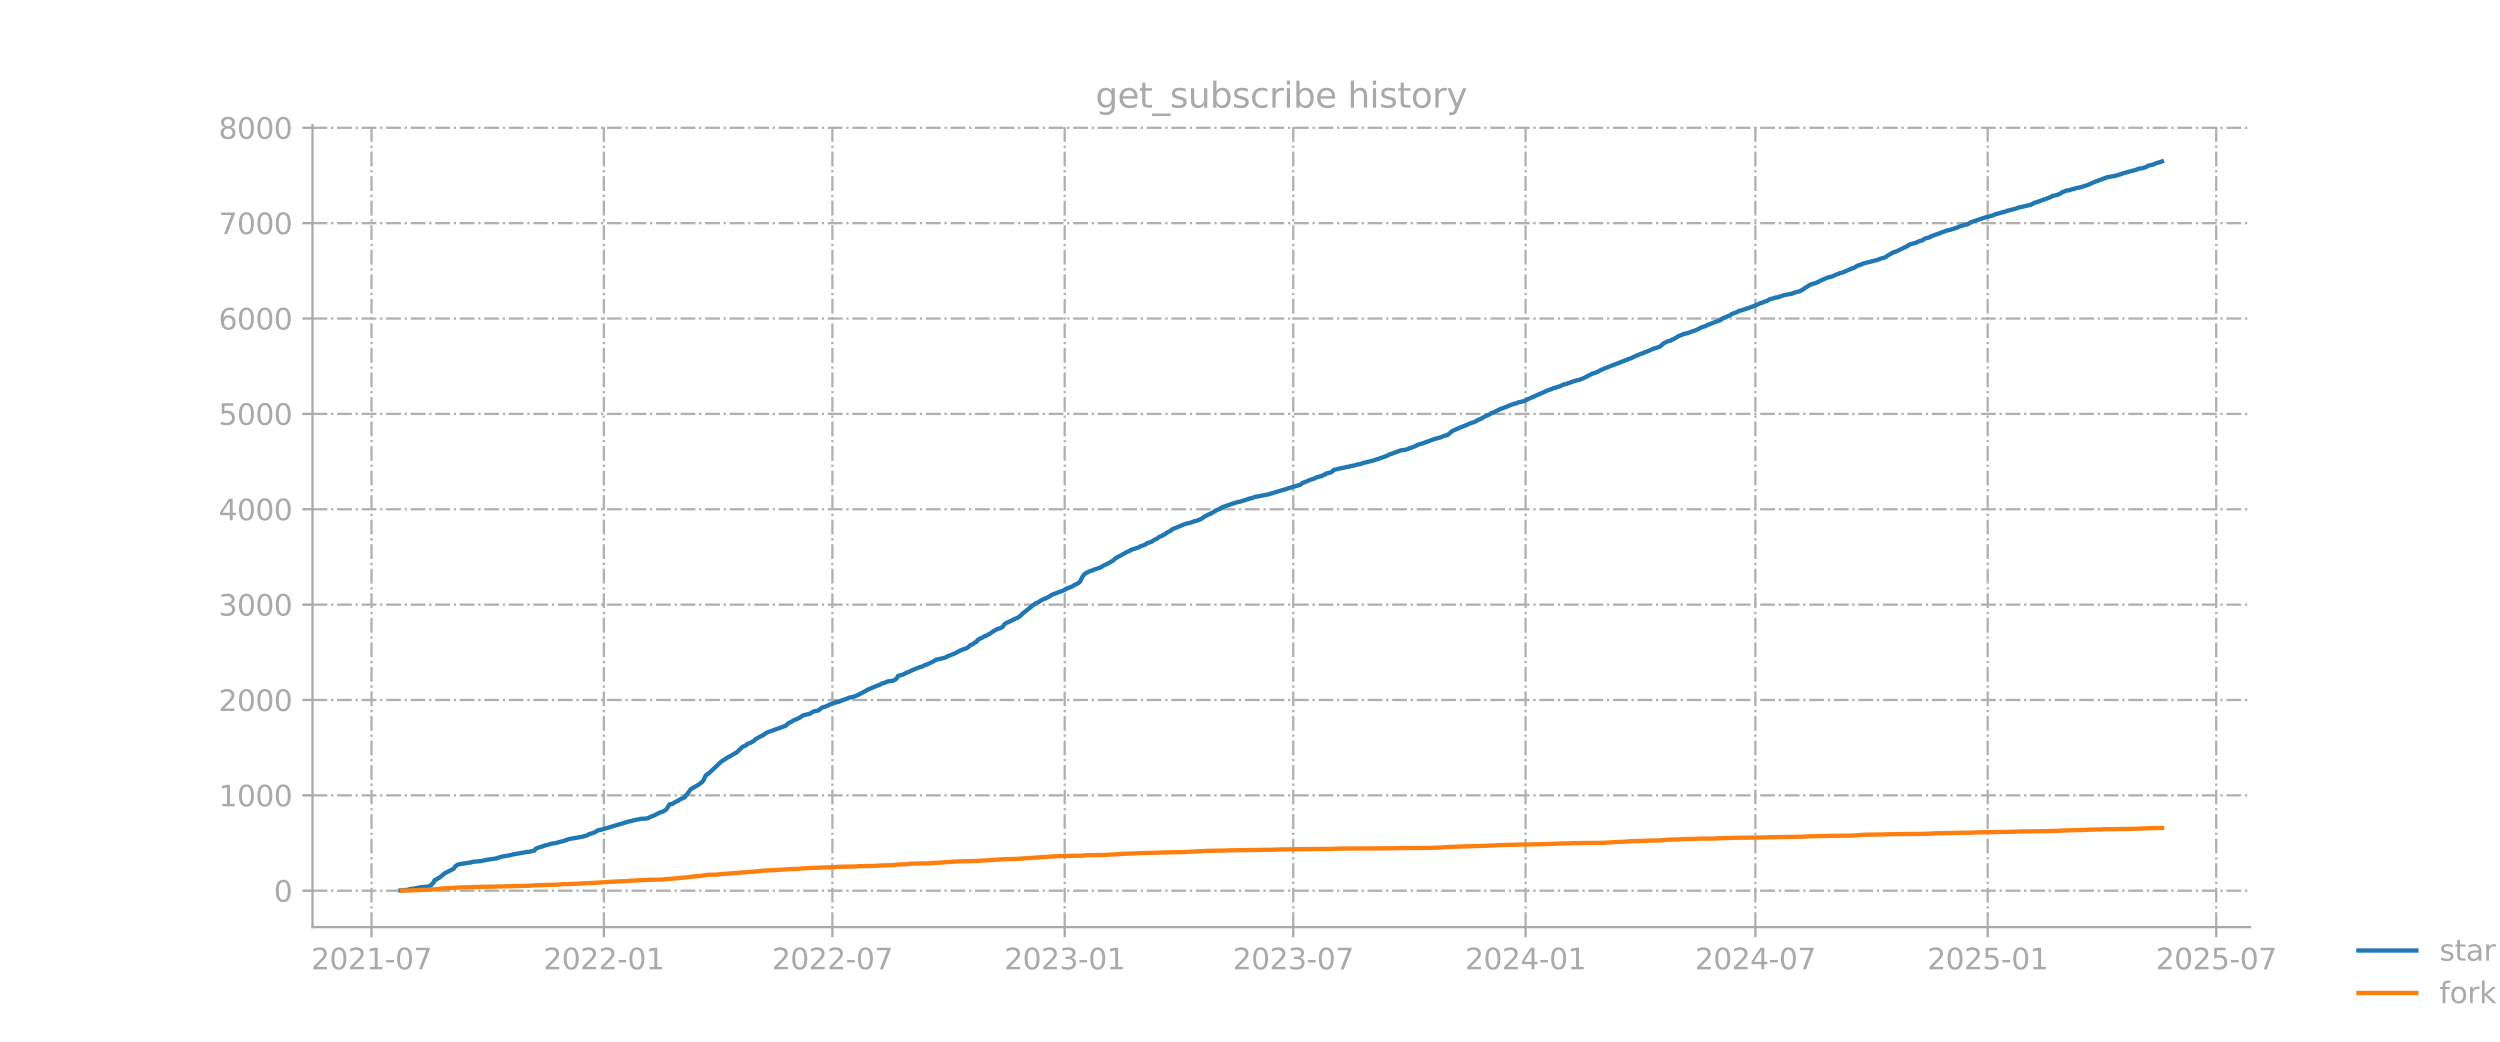 <?xml version="1.0" encoding="utf-8" standalone="no"?>
<!DOCTYPE svg PUBLIC "-//W3C//DTD SVG 1.1//EN"
  "http://www.w3.org/Graphics/SVG/1.1/DTD/svg11.dtd">
<svg xmlns:xlink="http://www.w3.org/1999/xlink" width="864pt" height="360pt" viewBox="0 0 864 360" xmlns="http://www.w3.org/2000/svg" version="1.1">
 <defs>
  <style type="text/css">*{stroke-linejoin: round; stroke-linecap: butt}</style>
 </defs>
 <g id="figure_1">
  <g id="patch_1">
   <path d="M 0 360 
L 864 360 
L 864 0 
L 0 0 
L 0 360 
z
" style="fill: none; opacity: 0"/>
  </g>
  <g id="axes_1">
   <g id="patch_2">
    <path d="M 108 320.4 
L 777.6 320.4 
L 777.6 43.2 
L 108 43.2 
L 108 320.4 
z
" style="fill: none; opacity: 0"/>
   </g>
   <g id="matplotlib.axis_1">
    <g id="xtick_1">
     <g id="line2d_1">
      <path d="M 128.4 320.4 
L 128.4 43.2 
" clip-path="url(#pee7e4fbeb5)" style="fill: none; stroke-dasharray: 5.12,1.28,0.8,1.28; stroke-dashoffset: 0; stroke: #b0b0b0; stroke-width: 0.8"/>
     </g>
     <g id="line2d_2">
      <defs>
       <path id="mbd3daa0983" d="M 0 0 
L 0 3.5 
" style="stroke: #a9a9a9; stroke-width: 0.8"/>
      </defs>
      <g>
       <use xlink:href="#mbd3daa0983" x="128.4" y="320.4" style="fill: #a9a9a9; stroke: #a9a9a9; stroke-width: 0.8"/>
      </g>
     </g>
     <g id="text_1">
      <!-- 2021-07 -->
      <g style="fill: #a9a9a9" transform="translate(107.509 334.998) scale(0.1 -0.1)">
       <defs>
        <path id="DejaVuSans-32" d="M 1228 531 
L 3431 531 
L 3431 0 
L 469 0 
L 469 531 
Q 828 903 1448 1529 
Q 2069 2156 2228 2338 
Q 2531 2678 2651 2914 
Q 2772 3150 2772 3378 
Q 2772 3750 2511 3984 
Q 2250 4219 1831 4219 
Q 1534 4219 1204 4116 
Q 875 4013 500 3803 
L 500 4441 
Q 881 4594 1212 4672 
Q 1544 4750 1819 4750 
Q 2544 4750 2975 4387 
Q 3406 4025 3406 3419 
Q 3406 3131 3298 2873 
Q 3191 2616 2906 2266 
Q 2828 2175 2409 1742 
Q 1991 1309 1228 531 
z
" transform="scale(0.016)"/>
        <path id="DejaVuSans-30" d="M 2034 4250 
Q 1547 4250 1301 3770 
Q 1056 3291 1056 2328 
Q 1056 1369 1301 889 
Q 1547 409 2034 409 
Q 2525 409 2770 889 
Q 3016 1369 3016 2328 
Q 3016 3291 2770 3770 
Q 2525 4250 2034 4250 
z
M 2034 4750 
Q 2819 4750 3233 4129 
Q 3647 3509 3647 2328 
Q 3647 1150 3233 529 
Q 2819 -91 2034 -91 
Q 1250 -91 836 529 
Q 422 1150 422 2328 
Q 422 3509 836 4129 
Q 1250 4750 2034 4750 
z
" transform="scale(0.016)"/>
        <path id="DejaVuSans-31" d="M 794 531 
L 1825 531 
L 1825 4091 
L 703 3866 
L 703 4441 
L 1819 4666 
L 2450 4666 
L 2450 531 
L 3481 531 
L 3481 0 
L 794 0 
L 794 531 
z
" transform="scale(0.016)"/>
        <path id="DejaVuSans-2d" d="M 313 2009 
L 1997 2009 
L 1997 1497 
L 313 1497 
L 313 2009 
z
" transform="scale(0.016)"/>
        <path id="DejaVuSans-37" d="M 525 4666 
L 3525 4666 
L 3525 4397 
L 1831 0 
L 1172 0 
L 2766 4134 
L 525 4134 
L 525 4666 
z
" transform="scale(0.016)"/>
       </defs>
       <use xlink:href="#DejaVuSans-32"/>
       <use xlink:href="#DejaVuSans-30" transform="translate(63.623 0)"/>
       <use xlink:href="#DejaVuSans-32" transform="translate(127.246 0)"/>
       <use xlink:href="#DejaVuSans-31" transform="translate(190.869 0)"/>
       <use xlink:href="#DejaVuSans-2d" transform="translate(254.492 0)"/>
       <use xlink:href="#DejaVuSans-30" transform="translate(290.576 0)"/>
       <use xlink:href="#DejaVuSans-37" transform="translate(354.199 0)"/>
      </g>
     </g>
    </g>
    <g id="xtick_2">
     <g id="line2d_3">
      <path d="M 208.691 320.4 
L 208.691 43.2 
" clip-path="url(#pee7e4fbeb5)" style="fill: none; stroke-dasharray: 5.12,1.28,0.8,1.28; stroke-dashoffset: 0; stroke: #b0b0b0; stroke-width: 0.8"/>
     </g>
     <g id="line2d_4">
      <g>
       <use xlink:href="#mbd3daa0983" x="208.691" y="320.4" style="fill: #a9a9a9; stroke: #a9a9a9; stroke-width: 0.8"/>
      </g>
     </g>
     <g id="text_2">
      <!-- 2022-01 -->
      <g style="fill: #a9a9a9" transform="translate(187.8 334.998) scale(0.1 -0.1)">
       <use xlink:href="#DejaVuSans-32"/>
       <use xlink:href="#DejaVuSans-30" transform="translate(63.623 0)"/>
       <use xlink:href="#DejaVuSans-32" transform="translate(127.246 0)"/>
       <use xlink:href="#DejaVuSans-32" transform="translate(190.869 0)"/>
       <use xlink:href="#DejaVuSans-2d" transform="translate(254.492 0)"/>
       <use xlink:href="#DejaVuSans-30" transform="translate(290.576 0)"/>
       <use xlink:href="#DejaVuSans-31" transform="translate(354.199 0)"/>
      </g>
     </g>
    </g>
    <g id="xtick_3">
     <g id="line2d_5">
      <path d="M 287.673 320.4 
L 287.673 43.2 
" clip-path="url(#pee7e4fbeb5)" style="fill: none; stroke-dasharray: 5.12,1.28,0.8,1.28; stroke-dashoffset: 0; stroke: #b0b0b0; stroke-width: 0.8"/>
     </g>
     <g id="line2d_6">
      <g>
       <use xlink:href="#mbd3daa0983" x="287.673" y="320.4" style="fill: #a9a9a9; stroke: #a9a9a9; stroke-width: 0.8"/>
      </g>
     </g>
     <g id="text_3">
      <!-- 2022-07 -->
      <g style="fill: #a9a9a9" transform="translate(266.781 334.998) scale(0.1 -0.1)">
       <use xlink:href="#DejaVuSans-32"/>
       <use xlink:href="#DejaVuSans-30" transform="translate(63.623 0)"/>
       <use xlink:href="#DejaVuSans-32" transform="translate(127.246 0)"/>
       <use xlink:href="#DejaVuSans-32" transform="translate(190.869 0)"/>
       <use xlink:href="#DejaVuSans-2d" transform="translate(254.492 0)"/>
       <use xlink:href="#DejaVuSans-30" transform="translate(290.576 0)"/>
       <use xlink:href="#DejaVuSans-37" transform="translate(354.199 0)"/>
      </g>
     </g>
    </g>
    <g id="xtick_4">
     <g id="line2d_7">
      <path d="M 367.964 320.4 
L 367.964 43.2 
" clip-path="url(#pee7e4fbeb5)" style="fill: none; stroke-dasharray: 5.12,1.28,0.8,1.28; stroke-dashoffset: 0; stroke: #b0b0b0; stroke-width: 0.8"/>
     </g>
     <g id="line2d_8">
      <g>
       <use xlink:href="#mbd3daa0983" x="367.964" y="320.4" style="fill: #a9a9a9; stroke: #a9a9a9; stroke-width: 0.8"/>
      </g>
     </g>
     <g id="text_4">
      <!-- 2023-01 -->
      <g style="fill: #a9a9a9" transform="translate(347.072 334.998) scale(0.1 -0.1)">
       <defs>
        <path id="DejaVuSans-33" d="M 2597 2516 
Q 3050 2419 3304 2112 
Q 3559 1806 3559 1356 
Q 3559 666 3084 287 
Q 2609 -91 1734 -91 
Q 1441 -91 1130 -33 
Q 819 25 488 141 
L 488 750 
Q 750 597 1062 519 
Q 1375 441 1716 441 
Q 2309 441 2620 675 
Q 2931 909 2931 1356 
Q 2931 1769 2642 2001 
Q 2353 2234 1838 2234 
L 1294 2234 
L 1294 2753 
L 1863 2753 
Q 2328 2753 2575 2939 
Q 2822 3125 2822 3475 
Q 2822 3834 2567 4026 
Q 2313 4219 1838 4219 
Q 1578 4219 1281 4162 
Q 984 4106 628 3988 
L 628 4550 
Q 988 4650 1302 4700 
Q 1616 4750 1894 4750 
Q 2613 4750 3031 4423 
Q 3450 4097 3450 3541 
Q 3450 3153 3228 2886 
Q 3006 2619 2597 2516 
z
" transform="scale(0.016)"/>
       </defs>
       <use xlink:href="#DejaVuSans-32"/>
       <use xlink:href="#DejaVuSans-30" transform="translate(63.623 0)"/>
       <use xlink:href="#DejaVuSans-32" transform="translate(127.246 0)"/>
       <use xlink:href="#DejaVuSans-33" transform="translate(190.869 0)"/>
       <use xlink:href="#DejaVuSans-2d" transform="translate(254.492 0)"/>
       <use xlink:href="#DejaVuSans-30" transform="translate(290.576 0)"/>
       <use xlink:href="#DejaVuSans-31" transform="translate(354.199 0)"/>
      </g>
     </g>
    </g>
    <g id="xtick_5">
     <g id="line2d_9">
      <path d="M 446.945 320.4 
L 446.945 43.2 
" clip-path="url(#pee7e4fbeb5)" style="fill: none; stroke-dasharray: 5.12,1.28,0.8,1.28; stroke-dashoffset: 0; stroke: #b0b0b0; stroke-width: 0.8"/>
     </g>
     <g id="line2d_10">
      <g>
       <use xlink:href="#mbd3daa0983" x="446.945" y="320.4" style="fill: #a9a9a9; stroke: #a9a9a9; stroke-width: 0.8"/>
      </g>
     </g>
     <g id="text_5">
      <!-- 2023-07 -->
      <g style="fill: #a9a9a9" transform="translate(426.054 334.998) scale(0.1 -0.1)">
       <use xlink:href="#DejaVuSans-32"/>
       <use xlink:href="#DejaVuSans-30" transform="translate(63.623 0)"/>
       <use xlink:href="#DejaVuSans-32" transform="translate(127.246 0)"/>
       <use xlink:href="#DejaVuSans-33" transform="translate(190.869 0)"/>
       <use xlink:href="#DejaVuSans-2d" transform="translate(254.492 0)"/>
       <use xlink:href="#DejaVuSans-30" transform="translate(290.576 0)"/>
       <use xlink:href="#DejaVuSans-37" transform="translate(354.199 0)"/>
      </g>
     </g>
    </g>
    <g id="xtick_6">
     <g id="line2d_11">
      <path d="M 527.236 320.4 
L 527.236 43.2 
" clip-path="url(#pee7e4fbeb5)" style="fill: none; stroke-dasharray: 5.12,1.28,0.8,1.28; stroke-dashoffset: 0; stroke: #b0b0b0; stroke-width: 0.8"/>
     </g>
     <g id="line2d_12">
      <g>
       <use xlink:href="#mbd3daa0983" x="527.236" y="320.4" style="fill: #a9a9a9; stroke: #a9a9a9; stroke-width: 0.8"/>
      </g>
     </g>
     <g id="text_6">
      <!-- 2024-01 -->
      <g style="fill: #a9a9a9" transform="translate(506.345 334.998) scale(0.1 -0.1)">
       <defs>
        <path id="DejaVuSans-34" d="M 2419 4116 
L 825 1625 
L 2419 1625 
L 2419 4116 
z
M 2253 4666 
L 3047 4666 
L 3047 1625 
L 3713 1625 
L 3713 1100 
L 3047 1100 
L 3047 0 
L 2419 0 
L 2419 1100 
L 313 1100 
L 313 1709 
L 2253 4666 
z
" transform="scale(0.016)"/>
       </defs>
       <use xlink:href="#DejaVuSans-32"/>
       <use xlink:href="#DejaVuSans-30" transform="translate(63.623 0)"/>
       <use xlink:href="#DejaVuSans-32" transform="translate(127.246 0)"/>
       <use xlink:href="#DejaVuSans-34" transform="translate(190.869 0)"/>
       <use xlink:href="#DejaVuSans-2d" transform="translate(254.492 0)"/>
       <use xlink:href="#DejaVuSans-30" transform="translate(290.576 0)"/>
       <use xlink:href="#DejaVuSans-31" transform="translate(354.199 0)"/>
      </g>
     </g>
    </g>
    <g id="xtick_7">
     <g id="line2d_13">
      <path d="M 606.655 320.4 
L 606.655 43.2 
" clip-path="url(#pee7e4fbeb5)" style="fill: none; stroke-dasharray: 5.12,1.28,0.8,1.28; stroke-dashoffset: 0; stroke: #b0b0b0; stroke-width: 0.8"/>
     </g>
     <g id="line2d_14">
      <g>
       <use xlink:href="#mbd3daa0983" x="606.655" y="320.4" style="fill: #a9a9a9; stroke: #a9a9a9; stroke-width: 0.8"/>
      </g>
     </g>
     <g id="text_7">
      <!-- 2024-07 -->
      <g style="fill: #a9a9a9" transform="translate(585.763 334.998) scale(0.1 -0.1)">
       <use xlink:href="#DejaVuSans-32"/>
       <use xlink:href="#DejaVuSans-30" transform="translate(63.623 0)"/>
       <use xlink:href="#DejaVuSans-32" transform="translate(127.246 0)"/>
       <use xlink:href="#DejaVuSans-34" transform="translate(190.869 0)"/>
       <use xlink:href="#DejaVuSans-2d" transform="translate(254.492 0)"/>
       <use xlink:href="#DejaVuSans-30" transform="translate(290.576 0)"/>
       <use xlink:href="#DejaVuSans-37" transform="translate(354.199 0)"/>
      </g>
     </g>
    </g>
    <g id="xtick_8">
     <g id="line2d_15">
      <path d="M 686.945 320.4 
L 686.945 43.2 
" clip-path="url(#pee7e4fbeb5)" style="fill: none; stroke-dasharray: 5.12,1.28,0.8,1.28; stroke-dashoffset: 0; stroke: #b0b0b0; stroke-width: 0.8"/>
     </g>
     <g id="line2d_16">
      <g>
       <use xlink:href="#mbd3daa0983" x="686.945" y="320.4" style="fill: #a9a9a9; stroke: #a9a9a9; stroke-width: 0.8"/>
      </g>
     </g>
     <g id="text_8">
      <!-- 2025-01 -->
      <g style="fill: #a9a9a9" transform="translate(666.054 334.998) scale(0.1 -0.1)">
       <defs>
        <path id="DejaVuSans-35" d="M 691 4666 
L 3169 4666 
L 3169 4134 
L 1269 4134 
L 1269 2991 
Q 1406 3038 1543 3061 
Q 1681 3084 1819 3084 
Q 2600 3084 3056 2656 
Q 3513 2228 3513 1497 
Q 3513 744 3044 326 
Q 2575 -91 1722 -91 
Q 1428 -91 1123 -41 
Q 819 9 494 109 
L 494 744 
Q 775 591 1075 516 
Q 1375 441 1709 441 
Q 2250 441 2565 725 
Q 2881 1009 2881 1497 
Q 2881 1984 2565 2268 
Q 2250 2553 1709 2553 
Q 1456 2553 1204 2497 
Q 953 2441 691 2322 
L 691 4666 
z
" transform="scale(0.016)"/>
       </defs>
       <use xlink:href="#DejaVuSans-32"/>
       <use xlink:href="#DejaVuSans-30" transform="translate(63.623 0)"/>
       <use xlink:href="#DejaVuSans-32" transform="translate(127.246 0)"/>
       <use xlink:href="#DejaVuSans-35" transform="translate(190.869 0)"/>
       <use xlink:href="#DejaVuSans-2d" transform="translate(254.492 0)"/>
       <use xlink:href="#DejaVuSans-30" transform="translate(290.576 0)"/>
       <use xlink:href="#DejaVuSans-31" transform="translate(354.199 0)"/>
      </g>
     </g>
    </g>
    <g id="xtick_9">
     <g id="line2d_17">
      <path d="M 765.927 320.4 
L 765.927 43.2 
" clip-path="url(#pee7e4fbeb5)" style="fill: none; stroke-dasharray: 5.12,1.28,0.8,1.28; stroke-dashoffset: 0; stroke: #b0b0b0; stroke-width: 0.8"/>
     </g>
     <g id="line2d_18">
      <g>
       <use xlink:href="#mbd3daa0983" x="765.927" y="320.4" style="fill: #a9a9a9; stroke: #a9a9a9; stroke-width: 0.8"/>
      </g>
     </g>
     <g id="text_9">
      <!-- 2025-07 -->
      <g style="fill: #a9a9a9" transform="translate(745.036 334.998) scale(0.1 -0.1)">
       <use xlink:href="#DejaVuSans-32"/>
       <use xlink:href="#DejaVuSans-30" transform="translate(63.623 0)"/>
       <use xlink:href="#DejaVuSans-32" transform="translate(127.246 0)"/>
       <use xlink:href="#DejaVuSans-35" transform="translate(190.869 0)"/>
       <use xlink:href="#DejaVuSans-2d" transform="translate(254.492 0)"/>
       <use xlink:href="#DejaVuSans-30" transform="translate(290.576 0)"/>
       <use xlink:href="#DejaVuSans-37" transform="translate(354.199 0)"/>
      </g>
     </g>
    </g>
   </g>
   <g id="matplotlib.axis_2">
    <g id="ytick_1">
     <g id="line2d_19">
      <path d="M 108 307.833 
L 777.6 307.833 
" clip-path="url(#pee7e4fbeb5)" style="fill: none; stroke-dasharray: 5.12,1.28,0.8,1.28; stroke-dashoffset: 0; stroke: #b0b0b0; stroke-width: 0.8"/>
     </g>
     <g id="line2d_20">
      <defs>
       <path id="mfdbbd72d6e" d="M 0 0 
L -3.5 0 
" style="stroke: #a9a9a9; stroke-width: 0.8"/>
      </defs>
      <g>
       <use xlink:href="#mfdbbd72d6e" x="108" y="307.833" style="fill: #a9a9a9; stroke: #a9a9a9; stroke-width: 0.8"/>
      </g>
     </g>
     <g id="text_10">
      <!-- 0 -->
      <g style="fill: #a9a9a9" transform="translate(94.638 311.632) scale(0.1 -0.1)">
       <use xlink:href="#DejaVuSans-30"/>
      </g>
     </g>
    </g>
    <g id="ytick_2">
     <g id="line2d_21">
      <path d="M 108 274.875 
L 777.6 274.875 
" clip-path="url(#pee7e4fbeb5)" style="fill: none; stroke-dasharray: 5.12,1.28,0.8,1.28; stroke-dashoffset: 0; stroke: #b0b0b0; stroke-width: 0.8"/>
     </g>
     <g id="line2d_22">
      <g>
       <use xlink:href="#mfdbbd72d6e" x="108" y="274.875" style="fill: #a9a9a9; stroke: #a9a9a9; stroke-width: 0.8"/>
      </g>
     </g>
     <g id="text_11">
      <!-- 1000 -->
      <g style="fill: #a9a9a9" transform="translate(75.55 278.674) scale(0.1 -0.1)">
       <use xlink:href="#DejaVuSans-31"/>
       <use xlink:href="#DejaVuSans-30" transform="translate(63.623 0)"/>
       <use xlink:href="#DejaVuSans-30" transform="translate(127.246 0)"/>
       <use xlink:href="#DejaVuSans-30" transform="translate(190.869 0)"/>
      </g>
     </g>
    </g>
    <g id="ytick_3">
     <g id="line2d_23">
      <path d="M 108 241.916 
L 777.6 241.916 
" clip-path="url(#pee7e4fbeb5)" style="fill: none; stroke-dasharray: 5.12,1.28,0.8,1.28; stroke-dashoffset: 0; stroke: #b0b0b0; stroke-width: 0.8"/>
     </g>
     <g id="line2d_24">
      <g>
       <use xlink:href="#mfdbbd72d6e" x="108" y="241.916" style="fill: #a9a9a9; stroke: #a9a9a9; stroke-width: 0.8"/>
      </g>
     </g>
     <g id="text_12">
      <!-- 2000 -->
      <g style="fill: #a9a9a9" transform="translate(75.55 245.715) scale(0.1 -0.1)">
       <use xlink:href="#DejaVuSans-32"/>
       <use xlink:href="#DejaVuSans-30" transform="translate(63.623 0)"/>
       <use xlink:href="#DejaVuSans-30" transform="translate(127.246 0)"/>
       <use xlink:href="#DejaVuSans-30" transform="translate(190.869 0)"/>
      </g>
     </g>
    </g>
    <g id="ytick_4">
     <g id="line2d_25">
      <path d="M 108 208.958 
L 777.6 208.958 
" clip-path="url(#pee7e4fbeb5)" style="fill: none; stroke-dasharray: 5.12,1.28,0.8,1.28; stroke-dashoffset: 0; stroke: #b0b0b0; stroke-width: 0.8"/>
     </g>
     <g id="line2d_26">
      <g>
       <use xlink:href="#mfdbbd72d6e" x="108" y="208.958" style="fill: #a9a9a9; stroke: #a9a9a9; stroke-width: 0.8"/>
      </g>
     </g>
     <g id="text_13">
      <!-- 3000 -->
      <g style="fill: #a9a9a9" transform="translate(75.55 212.757) scale(0.1 -0.1)">
       <use xlink:href="#DejaVuSans-33"/>
       <use xlink:href="#DejaVuSans-30" transform="translate(63.623 0)"/>
       <use xlink:href="#DejaVuSans-30" transform="translate(127.246 0)"/>
       <use xlink:href="#DejaVuSans-30" transform="translate(190.869 0)"/>
      </g>
     </g>
    </g>
    <g id="ytick_5">
     <g id="line2d_27">
      <path d="M 108 175.999 
L 777.6 175.999 
" clip-path="url(#pee7e4fbeb5)" style="fill: none; stroke-dasharray: 5.12,1.28,0.8,1.28; stroke-dashoffset: 0; stroke: #b0b0b0; stroke-width: 0.8"/>
     </g>
     <g id="line2d_28">
      <g>
       <use xlink:href="#mfdbbd72d6e" x="108" y="175.999" style="fill: #a9a9a9; stroke: #a9a9a9; stroke-width: 0.8"/>
      </g>
     </g>
     <g id="text_14">
      <!-- 4000 -->
      <g style="fill: #a9a9a9" transform="translate(75.55 179.799) scale(0.1 -0.1)">
       <use xlink:href="#DejaVuSans-34"/>
       <use xlink:href="#DejaVuSans-30" transform="translate(63.623 0)"/>
       <use xlink:href="#DejaVuSans-30" transform="translate(127.246 0)"/>
       <use xlink:href="#DejaVuSans-30" transform="translate(190.869 0)"/>
      </g>
     </g>
    </g>
    <g id="ytick_6">
     <g id="line2d_29">
      <path d="M 108 143.041 
L 777.6 143.041 
" clip-path="url(#pee7e4fbeb5)" style="fill: none; stroke-dasharray: 5.12,1.28,0.8,1.28; stroke-dashoffset: 0; stroke: #b0b0b0; stroke-width: 0.8"/>
     </g>
     <g id="line2d_30">
      <g>
       <use xlink:href="#mfdbbd72d6e" x="108" y="143.041" style="fill: #a9a9a9; stroke: #a9a9a9; stroke-width: 0.8"/>
      </g>
     </g>
     <g id="text_15">
      <!-- 5000 -->
      <g style="fill: #a9a9a9" transform="translate(75.55 146.84) scale(0.1 -0.1)">
       <use xlink:href="#DejaVuSans-35"/>
       <use xlink:href="#DejaVuSans-30" transform="translate(63.623 0)"/>
       <use xlink:href="#DejaVuSans-30" transform="translate(127.246 0)"/>
       <use xlink:href="#DejaVuSans-30" transform="translate(190.869 0)"/>
      </g>
     </g>
    </g>
    <g id="ytick_7">
     <g id="line2d_31">
      <path d="M 108 110.083 
L 777.6 110.083 
" clip-path="url(#pee7e4fbeb5)" style="fill: none; stroke-dasharray: 5.12,1.28,0.8,1.28; stroke-dashoffset: 0; stroke: #b0b0b0; stroke-width: 0.8"/>
     </g>
     <g id="line2d_32">
      <g>
       <use xlink:href="#mfdbbd72d6e" x="108" y="110.083" style="fill: #a9a9a9; stroke: #a9a9a9; stroke-width: 0.8"/>
      </g>
     </g>
     <g id="text_16">
      <!-- 6000 -->
      <g style="fill: #a9a9a9" transform="translate(75.55 113.882) scale(0.1 -0.1)">
       <defs>
        <path id="DejaVuSans-36" d="M 2113 2584 
Q 1688 2584 1439 2293 
Q 1191 2003 1191 1497 
Q 1191 994 1439 701 
Q 1688 409 2113 409 
Q 2538 409 2786 701 
Q 3034 994 3034 1497 
Q 3034 2003 2786 2293 
Q 2538 2584 2113 2584 
z
M 3366 4563 
L 3366 3988 
Q 3128 4100 2886 4159 
Q 2644 4219 2406 4219 
Q 1781 4219 1451 3797 
Q 1122 3375 1075 2522 
Q 1259 2794 1537 2939 
Q 1816 3084 2150 3084 
Q 2853 3084 3261 2657 
Q 3669 2231 3669 1497 
Q 3669 778 3244 343 
Q 2819 -91 2113 -91 
Q 1303 -91 875 529 
Q 447 1150 447 2328 
Q 447 3434 972 4092 
Q 1497 4750 2381 4750 
Q 2619 4750 2861 4703 
Q 3103 4656 3366 4563 
z
" transform="scale(0.016)"/>
       </defs>
       <use xlink:href="#DejaVuSans-36"/>
       <use xlink:href="#DejaVuSans-30" transform="translate(63.623 0)"/>
       <use xlink:href="#DejaVuSans-30" transform="translate(127.246 0)"/>
       <use xlink:href="#DejaVuSans-30" transform="translate(190.869 0)"/>
      </g>
     </g>
    </g>
    <g id="ytick_8">
     <g id="line2d_33">
      <path d="M 108 77.124 
L 777.6 77.124 
" clip-path="url(#pee7e4fbeb5)" style="fill: none; stroke-dasharray: 5.12,1.28,0.8,1.28; stroke-dashoffset: 0; stroke: #b0b0b0; stroke-width: 0.8"/>
     </g>
     <g id="line2d_34">
      <g>
       <use xlink:href="#mfdbbd72d6e" x="108" y="77.124" style="fill: #a9a9a9; stroke: #a9a9a9; stroke-width: 0.8"/>
      </g>
     </g>
     <g id="text_17">
      <!-- 7000 -->
      <g style="fill: #a9a9a9" transform="translate(75.55 80.923) scale(0.1 -0.1)">
       <use xlink:href="#DejaVuSans-37"/>
       <use xlink:href="#DejaVuSans-30" transform="translate(63.623 0)"/>
       <use xlink:href="#DejaVuSans-30" transform="translate(127.246 0)"/>
       <use xlink:href="#DejaVuSans-30" transform="translate(190.869 0)"/>
      </g>
     </g>
    </g>
    <g id="ytick_9">
     <g id="line2d_35">
      <path d="M 108 44.166 
L 777.6 44.166 
" clip-path="url(#pee7e4fbeb5)" style="fill: none; stroke-dasharray: 5.12,1.28,0.8,1.28; stroke-dashoffset: 0; stroke: #b0b0b0; stroke-width: 0.8"/>
     </g>
     <g id="line2d_36">
      <g>
       <use xlink:href="#mfdbbd72d6e" x="108" y="44.166" style="fill: #a9a9a9; stroke: #a9a9a9; stroke-width: 0.8"/>
      </g>
     </g>
     <g id="text_18">
      <!-- 8000 -->
      <g style="fill: #a9a9a9" transform="translate(75.55 47.965) scale(0.1 -0.1)">
       <defs>
        <path id="DejaVuSans-38" d="M 2034 2216 
Q 1584 2216 1326 1975 
Q 1069 1734 1069 1313 
Q 1069 891 1326 650 
Q 1584 409 2034 409 
Q 2484 409 2743 651 
Q 3003 894 3003 1313 
Q 3003 1734 2745 1975 
Q 2488 2216 2034 2216 
z
M 1403 2484 
Q 997 2584 770 2862 
Q 544 3141 544 3541 
Q 544 4100 942 4425 
Q 1341 4750 2034 4750 
Q 2731 4750 3128 4425 
Q 3525 4100 3525 3541 
Q 3525 3141 3298 2862 
Q 3072 2584 2669 2484 
Q 3125 2378 3379 2068 
Q 3634 1759 3634 1313 
Q 3634 634 3220 271 
Q 2806 -91 2034 -91 
Q 1263 -91 848 271 
Q 434 634 434 1313 
Q 434 1759 690 2068 
Q 947 2378 1403 2484 
z
M 1172 3481 
Q 1172 3119 1398 2916 
Q 1625 2713 2034 2713 
Q 2441 2713 2670 2916 
Q 2900 3119 2900 3481 
Q 2900 3844 2670 4047 
Q 2441 4250 2034 4250 
Q 1625 4250 1398 4047 
Q 1172 3844 1172 3481 
z
" transform="scale(0.016)"/>
       </defs>
       <use xlink:href="#DejaVuSans-38"/>
       <use xlink:href="#DejaVuSans-30" transform="translate(63.623 0)"/>
       <use xlink:href="#DejaVuSans-30" transform="translate(127.246 0)"/>
       <use xlink:href="#DejaVuSans-30" transform="translate(190.869 0)"/>
      </g>
     </g>
    </g>
   </g>
   <g id="line2d_37">
    <path d="M 138.436 307.734 
L 141.055 307.503 
L 141.491 307.306 
L 143.236 307.075 
L 144.982 306.712 
L 145.855 306.581 
L 148.036 306.383 
L 148.909 306.02 
L 149.345 305.427 
L 149.782 305.13 
L 150.218 304.142 
L 150.655 304.076 
L 151.091 303.713 
L 151.964 303.252 
L 153.709 301.802 
L 155.455 300.912 
L 156.764 300.285 
L 157.2 299.56 
L 158.073 298.901 
L 158.509 298.703 
L 162.873 298.044 
L 163.309 297.847 
L 166.364 297.583 
L 168.109 297.154 
L 171.6 296.66 
L 172.036 296.429 
L 172.473 296.363 
L 173.345 296.067 
L 176.4 295.539 
L 177.273 295.276 
L 181.2 294.617 
L 182.073 294.419 
L 182.945 294.386 
L 184.691 293.957 
L 185.127 293.331 
L 186.436 292.804 
L 187.745 292.441 
L 188.182 292.211 
L 189.055 292.046 
L 190.8 291.519 
L 191.673 291.453 
L 192.545 291.222 
L 194.291 290.761 
L 194.727 290.728 
L 195.6 290.299 
L 196.036 290.233 
L 196.473 290.002 
L 201.273 289.178 
L 203.018 288.651 
L 203.455 288.355 
L 205.636 287.629 
L 206.509 287.003 
L 207.818 286.74 
L 217.418 283.872 
L 217.855 283.839 
L 219.164 283.444 
L 219.6 283.444 
L 220.036 283.246 
L 220.909 283.147 
L 221.345 282.982 
L 223.091 282.916 
L 223.964 282.752 
L 224.836 282.29 
L 226.145 281.796 
L 227.018 281.334 
L 227.891 280.873 
L 228.764 280.576 
L 229.2 280.445 
L 230.073 279.884 
L 230.509 279.39 
L 231.382 278.006 
L 231.818 277.874 
L 232.255 277.874 
L 233.564 277.083 
L 234 276.852 
L 234.436 276.753 
L 234.873 276.325 
L 235.745 275.962 
L 236.618 275.534 
L 238.8 272.666 
L 241.418 271.216 
L 242.291 270.491 
L 242.727 270.227 
L 243.164 269.601 
L 243.6 268.579 
L 244.036 267.887 
L 244.473 267.525 
L 244.909 267.327 
L 248.4 264.031 
L 249.273 263.207 
L 251.891 261.526 
L 252.327 261.362 
L 254.073 260.307 
L 254.509 260.109 
L 256.691 258.066 
L 257.564 257.703 
L 258.436 257.077 
L 258.873 256.813 
L 259.309 256.747 
L 260.618 255.989 
L 261.055 255.495 
L 263.236 254.276 
L 263.673 254.111 
L 264.982 253.188 
L 271.527 250.815 
L 272.4 249.991 
L 273.709 249.332 
L 274.582 248.771 
L 275.455 248.508 
L 275.891 248.211 
L 276.327 248.079 
L 277.636 247.189 
L 279.818 246.695 
L 281.127 245.904 
L 282.436 245.607 
L 282.873 245.509 
L 284.182 244.487 
L 285.927 243.993 
L 286.364 243.63 
L 288.982 242.707 
L 289.855 242.542 
L 290.727 242.18 
L 293.782 241.026 
L 294.655 240.894 
L 295.964 240.433 
L 298.145 239.345 
L 299.891 238.357 
L 303.382 236.874 
L 303.818 236.808 
L 304.691 236.247 
L 305.564 236.017 
L 306.873 235.489 
L 308.618 235.259 
L 309.491 234.797 
L 309.927 234.402 
L 310.364 233.611 
L 312.109 233.116 
L 313.418 232.424 
L 314.291 232.127 
L 315.164 231.666 
L 317.782 230.578 
L 318.655 230.381 
L 319.527 229.919 
L 319.964 229.722 
L 320.4 229.656 
L 322.582 228.568 
L 323.455 228.008 
L 324.764 227.744 
L 326.945 227.184 
L 327.382 226.821 
L 328.255 226.525 
L 330.436 225.635 
L 330.873 225.305 
L 331.309 225.14 
L 332.182 224.646 
L 333.927 224.086 
L 334.8 223.525 
L 335.236 223.064 
L 335.673 222.8 
L 336.109 222.701 
L 336.982 221.976 
L 337.418 221.91 
L 337.855 221.185 
L 338.291 220.988 
L 338.727 220.625 
L 339.164 220.559 
L 340.036 219.999 
L 340.909 219.702 
L 341.345 219.373 
L 341.782 219.208 
L 343.527 218.021 
L 344.836 217.329 
L 345.709 217.098 
L 346.582 216.604 
L 347.018 215.846 
L 347.891 215.187 
L 348.327 215.088 
L 350.945 213.803 
L 351.818 213.44 
L 352.691 212.814 
L 353.564 211.924 
L 357.491 208.826 
L 357.927 208.463 
L 358.8 208.167 
L 359.673 207.573 
L 360.982 206.881 
L 361.418 206.815 
L 362.727 206.09 
L 363.6 205.53 
L 367.964 203.882 
L 368.4 203.52 
L 370.145 202.827 
L 370.582 202.696 
L 371.455 202.102 
L 372.327 201.74 
L 373.2 201.114 
L 374.073 199.334 
L 374.945 198.279 
L 376.255 197.587 
L 377.127 197.225 
L 377.564 197.159 
L 378 196.895 
L 380.182 196.17 
L 380.618 195.972 
L 381.491 195.379 
L 382.8 194.819 
L 383.673 194.324 
L 384.545 193.797 
L 384.982 193.5 
L 385.418 193.006 
L 386.727 192.248 
L 387.164 192.083 
L 388.036 191.556 
L 389.782 190.6 
L 390.218 190.501 
L 390.655 190.138 
L 393.709 189.117 
L 394.145 188.787 
L 395.018 188.524 
L 395.891 188.161 
L 396.327 187.798 
L 398.073 187.172 
L 398.945 186.546 
L 399.818 186.183 
L 400.691 185.491 
L 401.564 185.228 
L 402 184.832 
L 402.436 184.766 
L 403.309 184.074 
L 404.182 183.613 
L 404.618 183.415 
L 405.055 182.954 
L 408.109 181.701 
L 408.982 181.306 
L 410.291 180.877 
L 411.164 180.745 
L 411.6 180.548 
L 412.036 180.482 
L 412.909 180.086 
L 413.345 180.053 
L 415.091 179.394 
L 416.4 178.438 
L 416.836 178.273 
L 417.709 177.779 
L 418.145 177.647 
L 420.764 176.164 
L 421.2 176.065 
L 422.509 175.274 
L 423.818 174.813 
L 424.691 174.516 
L 426.436 173.923 
L 427.309 173.626 
L 429.055 173.264 
L 429.491 173.066 
L 430.364 172.835 
L 430.8 172.638 
L 431.236 172.572 
L 431.673 172.341 
L 432.545 172.176 
L 433.855 171.682 
L 434.727 171.583 
L 436.036 171.286 
L 438.218 170.891 
L 449.564 167.463 
L 450 167.002 
L 452.618 165.914 
L 454.364 165.321 
L 454.8 165.057 
L 456.109 164.662 
L 456.982 164.431 
L 457.418 164.134 
L 457.855 164.035 
L 458.291 163.64 
L 459.6 163.376 
L 460.473 162.948 
L 460.909 162.42 
L 462.655 161.992 
L 465.709 161.333 
L 466.145 161.333 
L 466.582 161.135 
L 468.327 160.805 
L 468.764 160.608 
L 470.509 160.278 
L 471.382 159.916 
L 472.255 159.751 
L 474.436 159.191 
L 476.182 158.63 
L 476.618 158.531 
L 477.055 158.301 
L 477.927 158.07 
L 478.8 157.707 
L 479.673 157.378 
L 480.109 157.081 
L 480.982 156.818 
L 484.036 155.664 
L 485.782 155.433 
L 489.273 154.148 
L 489.709 153.818 
L 490.145 153.719 
L 490.582 153.489 
L 491.018 153.456 
L 495.818 151.709 
L 498 151.116 
L 498.873 150.687 
L 500.182 150.391 
L 501.927 148.94 
L 503.673 148.182 
L 504.545 147.787 
L 507.164 146.765 
L 507.6 146.469 
L 509.782 145.744 
L 511.091 144.985 
L 511.527 144.887 
L 513.273 143.898 
L 515.018 143.107 
L 515.455 142.777 
L 516.327 142.481 
L 518.509 141.36 
L 519.818 140.899 
L 521.564 140.174 
L 522.873 139.679 
L 523.309 139.514 
L 524.182 139.383 
L 524.618 139.086 
L 526.364 138.723 
L 527.236 138.361 
L 528.982 137.537 
L 535.091 134.834 
L 536.4 134.406 
L 536.836 134.109 
L 537.709 134.01 
L 538.145 133.714 
L 539.018 133.549 
L 539.891 133.12 
L 540.327 132.923 
L 541.2 132.692 
L 542.073 132.428 
L 543.382 131.934 
L 544.691 131.505 
L 546 131.209 
L 547.745 130.484 
L 548.618 129.989 
L 550.364 129.1 
L 551.236 128.902 
L 551.673 128.638 
L 552.109 128.539 
L 553.418 127.781 
L 554.291 127.419 
L 563.891 123.694 
L 565.636 122.87 
L 570 121.157 
L 570.873 120.728 
L 571.309 120.629 
L 571.745 120.398 
L 573.491 119.904 
L 575.236 118.454 
L 575.673 118.322 
L 576.109 118.058 
L 577.418 117.696 
L 577.855 117.366 
L 578.291 117.267 
L 579.6 116.476 
L 580.036 116.18 
L 581.345 115.685 
L 581.782 115.455 
L 583.091 115.158 
L 585.273 114.4 
L 586.145 114.103 
L 587.455 113.444 
L 588.327 113.016 
L 589.2 112.785 
L 590.509 112.159 
L 594.436 110.676 
L 595.745 109.852 
L 596.182 109.753 
L 597.055 109.324 
L 597.927 108.995 
L 598.364 108.599 
L 599.236 108.237 
L 600.545 107.775 
L 600.982 107.413 
L 601.418 107.38 
L 602.291 107.116 
L 603.164 106.82 
L 603.6 106.622 
L 604.036 106.556 
L 605.345 106.062 
L 606.655 105.567 
L 608.4 104.776 
L 609.273 104.545 
L 609.709 104.282 
L 610.582 104.051 
L 611.891 103.293 
L 612.327 103.26 
L 613.636 102.832 
L 614.509 102.766 
L 614.945 102.535 
L 615.818 102.304 
L 616.255 102.074 
L 618.436 101.645 
L 619.309 101.48 
L 620.618 100.986 
L 621.927 100.689 
L 623.236 99.997 
L 623.673 99.602 
L 624.982 98.811 
L 625.418 98.481 
L 626.727 98.053 
L 627.6 97.789 
L 628.036 97.558 
L 628.473 97.459 
L 628.909 97.097 
L 631.527 95.976 
L 633.273 95.515 
L 634.145 95.119 
L 634.582 94.889 
L 635.455 94.625 
L 635.891 94.361 
L 636.764 94.197 
L 640.255 92.68 
L 640.691 92.615 
L 642 91.758 
L 642.436 91.692 
L 644.182 91 
L 645.927 90.571 
L 646.364 90.505 
L 646.8 90.307 
L 647.236 90.274 
L 648.109 89.978 
L 648.545 89.945 
L 649.855 89.418 
L 651.6 88.923 
L 652.473 88.264 
L 654.218 87.275 
L 655.527 86.814 
L 659.018 85.133 
L 659.455 84.902 
L 659.891 84.507 
L 662.073 83.914 
L 663.382 83.32 
L 664.255 83.09 
L 664.691 82.859 
L 665.127 82.496 
L 666.873 82.035 
L 667.309 81.705 
L 672.982 79.629 
L 673.855 79.464 
L 676.036 78.772 
L 676.909 78.409 
L 677.782 78.08 
L 678.655 77.849 
L 679.091 77.651 
L 679.527 77.651 
L 680.4 77.289 
L 681.273 76.762 
L 684.327 75.74 
L 686.073 75.147 
L 687.382 74.85 
L 688.691 74.422 
L 689.127 74.323 
L 689.564 74.026 
L 690.436 73.828 
L 692.182 73.334 
L 692.618 73.301 
L 693.491 72.905 
L 696.545 72.147 
L 697.418 71.785 
L 701.782 70.796 
L 703.091 70.104 
L 704.4 69.708 
L 708.764 68.093 
L 709.2 67.764 
L 710.509 67.467 
L 711.382 67.204 
L 712.255 66.775 
L 712.691 66.413 
L 713.564 66.149 
L 714 65.885 
L 714.873 65.786 
L 717.927 64.929 
L 719.236 64.666 
L 721.855 63.809 
L 723.6 62.985 
L 728.4 61.205 
L 729.273 61.073 
L 730.145 60.909 
L 730.582 60.909 
L 732.327 60.348 
L 732.764 60.282 
L 733.636 59.92 
L 734.509 59.689 
L 737.127 58.964 
L 738 58.733 
L 738.436 58.634 
L 738.873 58.371 
L 739.745 58.206 
L 740.618 58.107 
L 741.055 57.876 
L 741.491 57.843 
L 742.364 57.283 
L 744.109 56.888 
L 744.982 56.492 
L 745.855 56.196 
L 746.727 55.965 
L 747.164 55.8 
L 747.164 55.8 
" clip-path="url(#pee7e4fbeb5)" style="fill: none; stroke: #1f77b4; stroke-width: 1.5; stroke-linecap: square"/>
   </g>
   <g id="line2d_38">
    <path d="M 138.873 307.8 
L 142.8 307.701 
L 146.291 307.536 
L 148.036 307.536 
L 148.473 307.404 
L 150.655 307.306 
L 153.273 307.009 
L 155.891 306.91 
L 156.764 306.811 
L 159.818 306.679 
L 162.873 306.581 
L 165.055 306.515 
L 170.727 306.416 
L 172.909 306.35 
L 176.836 306.251 
L 178.582 306.218 
L 182.945 306.119 
L 184.691 305.954 
L 186.436 305.921 
L 189.055 305.822 
L 190.8 305.79 
L 192.982 305.724 
L 194.727 305.559 
L 198.655 305.46 
L 199.527 305.394 
L 201.273 305.295 
L 203.891 305.196 
L 205.636 305.097 
L 213.491 304.603 
L 216.545 304.504 
L 217.855 304.372 
L 220.036 304.273 
L 224.4 304.043 
L 228.764 303.977 
L 230.509 303.779 
L 232.255 303.68 
L 237.055 303.219 
L 240.109 302.856 
L 241.418 302.79 
L 244.909 302.329 
L 247.527 302.263 
L 248.836 302.131 
L 250.145 302.032 
L 262.364 301.076 
L 263.236 300.912 
L 265.855 300.813 
L 272.836 300.384 
L 275.891 300.285 
L 277.636 300.088 
L 279.818 299.989 
L 282.436 299.89 
L 284.618 299.791 
L 286.364 299.758 
L 288.545 299.692 
L 289.418 299.56 
L 295.527 299.462 
L 296.4 299.363 
L 301.636 299.264 
L 305.564 299.066 
L 308.618 298.967 
L 310.364 298.769 
L 313.418 298.671 
L 314.291 298.506 
L 316.473 298.44 
L 320.836 298.374 
L 322.582 298.209 
L 324.327 298.176 
L 325.636 298.077 
L 327.382 297.912 
L 331.745 297.682 
L 336.109 297.583 
L 340.036 297.385 
L 341.345 297.352 
L 342.218 297.22 
L 344.4 297.121 
L 345.273 297.056 
L 346.145 296.99 
L 347.018 296.924 
L 350.945 296.858 
L 352.255 296.759 
L 364.036 295.968 
L 366.218 295.869 
L 368.4 295.803 
L 374.509 295.704 
L 375.382 295.572 
L 381.491 295.474 
L 385.855 295.243 
L 386.727 295.21 
L 387.6 295.111 
L 389.782 295.012 
L 391.964 294.946 
L 394.145 294.847 
L 396.327 294.781 
L 400.255 294.683 
L 402.873 294.584 
L 408.982 294.485 
L 413.782 294.221 
L 415.527 294.155 
L 416.836 294.056 
L 422.945 293.957 
L 425.564 293.859 
L 433.418 293.76 
L 435.164 293.727 
L 440.4 293.661 
L 441.273 293.595 
L 447.382 293.496 
L 449.127 293.463 
L 460.473 293.364 
L 463.091 293.265 
L 481.418 293.166 
L 483.6 293.101 
L 494.945 293.035 
L 495.818 292.969 
L 498 292.903 
L 499.309 292.771 
L 501.927 292.672 
L 504.982 292.54 
L 508.909 292.441 
L 511.091 292.375 
L 514.145 292.277 
L 517.636 292.112 
L 519.818 292.013 
L 521.564 291.98 
L 525.491 291.881 
L 527.236 291.848 
L 532.909 291.749 
L 534.655 291.716 
L 536.836 291.617 
L 539.455 291.519 
L 542.509 291.453 
L 543.382 291.387 
L 553.855 291.288 
L 559.527 290.958 
L 561.709 290.892 
L 562.582 290.793 
L 563.455 290.728 
L 566.945 290.629 
L 569.564 290.53 
L 573.927 290.431 
L 576.109 290.2 
L 580.473 290.101 
L 581.345 290.002 
L 585.709 289.904 
L 587.891 289.838 
L 592.691 289.805 
L 593.564 289.706 
L 598.364 289.607 
L 599.236 289.541 
L 608.836 289.442 
L 611.455 289.343 
L 618 289.244 
L 619.745 289.211 
L 623.673 289.146 
L 624.545 289.047 
L 630.218 288.948 
L 632.4 288.882 
L 640.255 288.783 
L 641.564 288.684 
L 642.873 288.585 
L 644.182 288.486 
L 650.727 288.387 
L 653.345 288.289 
L 665.127 288.19 
L 669.055 287.992 
L 674.291 287.893 
L 675.164 287.827 
L 681.709 287.761 
L 682.582 287.695 
L 687.382 287.596 
L 689.127 287.564 
L 695.236 287.465 
L 697.855 287.366 
L 705.273 287.267 
L 707.018 287.234 
L 710.945 287.135 
L 714.436 286.97 
L 719.236 286.871 
L 722.291 286.74 
L 726.218 286.641 
L 727.091 286.575 
L 735.818 286.476 
L 738 286.41 
L 740.618 286.311 
L 743.236 286.212 
L 747.164 286.146 
L 747.164 286.146 
" clip-path="url(#pee7e4fbeb5)" style="fill: none; stroke: #ff7f0e; stroke-width: 1.5; stroke-linecap: square"/>
   </g>
   <g id="patch_3">
    <path d="M 108 320.4 
L 108 43.2 
" style="fill: none; stroke: #a9a9a9; stroke-width: 0.8; stroke-linejoin: miter; stroke-linecap: square"/>
   </g>
   <g id="patch_4">
    <path d="M 777.6 320.4 
L 777.6 43.2 
" style="fill: none"/>
   </g>
   <g id="patch_5">
    <path d="M 108 320.4 
L 777.6 320.4 
" style="fill: none; stroke: #a9a9a9; stroke-width: 0.8; stroke-linejoin: miter; stroke-linecap: square"/>
   </g>
   <g id="patch_6">
    <path d="M 108 43.2 
L 777.6 43.2 
" style="fill: none"/>
   </g>
   <g id="text_19">
    <!-- get_subscribe history -->
    <g style="fill: #a9a9a9" transform="translate(378.608 37.2) scale(0.12 -0.12)">
     <defs>
      <path id="DejaVuSans-67" d="M 2906 1791 
Q 2906 2416 2648 2759 
Q 2391 3103 1925 3103 
Q 1463 3103 1205 2759 
Q 947 2416 947 1791 
Q 947 1169 1205 825 
Q 1463 481 1925 481 
Q 2391 481 2648 825 
Q 2906 1169 2906 1791 
z
M 3481 434 
Q 3481 -459 3084 -895 
Q 2688 -1331 1869 -1331 
Q 1566 -1331 1297 -1286 
Q 1028 -1241 775 -1147 
L 775 -588 
Q 1028 -725 1275 -790 
Q 1522 -856 1778 -856 
Q 2344 -856 2625 -561 
Q 2906 -266 2906 331 
L 2906 616 
Q 2728 306 2450 153 
Q 2172 0 1784 0 
Q 1141 0 747 490 
Q 353 981 353 1791 
Q 353 2603 747 3093 
Q 1141 3584 1784 3584 
Q 2172 3584 2450 3431 
Q 2728 3278 2906 2969 
L 2906 3500 
L 3481 3500 
L 3481 434 
z
" transform="scale(0.016)"/>
      <path id="DejaVuSans-65" d="M 3597 1894 
L 3597 1613 
L 953 1613 
Q 991 1019 1311 708 
Q 1631 397 2203 397 
Q 2534 397 2845 478 
Q 3156 559 3463 722 
L 3463 178 
Q 3153 47 2828 -22 
Q 2503 -91 2169 -91 
Q 1331 -91 842 396 
Q 353 884 353 1716 
Q 353 2575 817 3079 
Q 1281 3584 2069 3584 
Q 2775 3584 3186 3129 
Q 3597 2675 3597 1894 
z
M 3022 2063 
Q 3016 2534 2758 2815 
Q 2500 3097 2075 3097 
Q 1594 3097 1305 2825 
Q 1016 2553 972 2059 
L 3022 2063 
z
" transform="scale(0.016)"/>
      <path id="DejaVuSans-74" d="M 1172 4494 
L 1172 3500 
L 2356 3500 
L 2356 3053 
L 1172 3053 
L 1172 1153 
Q 1172 725 1289 603 
Q 1406 481 1766 481 
L 2356 481 
L 2356 0 
L 1766 0 
Q 1100 0 847 248 
Q 594 497 594 1153 
L 594 3053 
L 172 3053 
L 172 3500 
L 594 3500 
L 594 4494 
L 1172 4494 
z
" transform="scale(0.016)"/>
      <path id="DejaVuSans-5f" d="M 3263 -1063 
L 3263 -1509 
L -63 -1509 
L -63 -1063 
L 3263 -1063 
z
" transform="scale(0.016)"/>
      <path id="DejaVuSans-73" d="M 2834 3397 
L 2834 2853 
Q 2591 2978 2328 3040 
Q 2066 3103 1784 3103 
Q 1356 3103 1142 2972 
Q 928 2841 928 2578 
Q 928 2378 1081 2264 
Q 1234 2150 1697 2047 
L 1894 2003 
Q 2506 1872 2764 1633 
Q 3022 1394 3022 966 
Q 3022 478 2636 193 
Q 2250 -91 1575 -91 
Q 1294 -91 989 -36 
Q 684 19 347 128 
L 347 722 
Q 666 556 975 473 
Q 1284 391 1588 391 
Q 1994 391 2212 530 
Q 2431 669 2431 922 
Q 2431 1156 2273 1281 
Q 2116 1406 1581 1522 
L 1381 1569 
Q 847 1681 609 1914 
Q 372 2147 372 2553 
Q 372 3047 722 3315 
Q 1072 3584 1716 3584 
Q 2034 3584 2315 3537 
Q 2597 3491 2834 3397 
z
" transform="scale(0.016)"/>
      <path id="DejaVuSans-75" d="M 544 1381 
L 544 3500 
L 1119 3500 
L 1119 1403 
Q 1119 906 1312 657 
Q 1506 409 1894 409 
Q 2359 409 2629 706 
Q 2900 1003 2900 1516 
L 2900 3500 
L 3475 3500 
L 3475 0 
L 2900 0 
L 2900 538 
Q 2691 219 2414 64 
Q 2138 -91 1772 -91 
Q 1169 -91 856 284 
Q 544 659 544 1381 
z
M 1991 3584 
L 1991 3584 
z
" transform="scale(0.016)"/>
      <path id="DejaVuSans-62" d="M 3116 1747 
Q 3116 2381 2855 2742 
Q 2594 3103 2138 3103 
Q 1681 3103 1420 2742 
Q 1159 2381 1159 1747 
Q 1159 1113 1420 752 
Q 1681 391 2138 391 
Q 2594 391 2855 752 
Q 3116 1113 3116 1747 
z
M 1159 2969 
Q 1341 3281 1617 3432 
Q 1894 3584 2278 3584 
Q 2916 3584 3314 3078 
Q 3713 2572 3713 1747 
Q 3713 922 3314 415 
Q 2916 -91 2278 -91 
Q 1894 -91 1617 61 
Q 1341 213 1159 525 
L 1159 0 
L 581 0 
L 581 4863 
L 1159 4863 
L 1159 2969 
z
" transform="scale(0.016)"/>
      <path id="DejaVuSans-63" d="M 3122 3366 
L 3122 2828 
Q 2878 2963 2633 3030 
Q 2388 3097 2138 3097 
Q 1578 3097 1268 2742 
Q 959 2388 959 1747 
Q 959 1106 1268 751 
Q 1578 397 2138 397 
Q 2388 397 2633 464 
Q 2878 531 3122 666 
L 3122 134 
Q 2881 22 2623 -34 
Q 2366 -91 2075 -91 
Q 1284 -91 818 406 
Q 353 903 353 1747 
Q 353 2603 823 3093 
Q 1294 3584 2113 3584 
Q 2378 3584 2631 3529 
Q 2884 3475 3122 3366 
z
" transform="scale(0.016)"/>
      <path id="DejaVuSans-72" d="M 2631 2963 
Q 2534 3019 2420 3045 
Q 2306 3072 2169 3072 
Q 1681 3072 1420 2755 
Q 1159 2438 1159 1844 
L 1159 0 
L 581 0 
L 581 3500 
L 1159 3500 
L 1159 2956 
Q 1341 3275 1631 3429 
Q 1922 3584 2338 3584 
Q 2397 3584 2469 3576 
Q 2541 3569 2628 3553 
L 2631 2963 
z
" transform="scale(0.016)"/>
      <path id="DejaVuSans-69" d="M 603 3500 
L 1178 3500 
L 1178 0 
L 603 0 
L 603 3500 
z
M 603 4863 
L 1178 4863 
L 1178 4134 
L 603 4134 
L 603 4863 
z
" transform="scale(0.016)"/>
      <path id="DejaVuSans-20" transform="scale(0.016)"/>
      <path id="DejaVuSans-68" d="M 3513 2113 
L 3513 0 
L 2938 0 
L 2938 2094 
Q 2938 2591 2744 2837 
Q 2550 3084 2163 3084 
Q 1697 3084 1428 2787 
Q 1159 2491 1159 1978 
L 1159 0 
L 581 0 
L 581 4863 
L 1159 4863 
L 1159 2956 
Q 1366 3272 1645 3428 
Q 1925 3584 2291 3584 
Q 2894 3584 3203 3211 
Q 3513 2838 3513 2113 
z
" transform="scale(0.016)"/>
      <path id="DejaVuSans-6f" d="M 1959 3097 
Q 1497 3097 1228 2736 
Q 959 2375 959 1747 
Q 959 1119 1226 758 
Q 1494 397 1959 397 
Q 2419 397 2687 759 
Q 2956 1122 2956 1747 
Q 2956 2369 2687 2733 
Q 2419 3097 1959 3097 
z
M 1959 3584 
Q 2709 3584 3137 3096 
Q 3566 2609 3566 1747 
Q 3566 888 3137 398 
Q 2709 -91 1959 -91 
Q 1206 -91 779 398 
Q 353 888 353 1747 
Q 353 2609 779 3096 
Q 1206 3584 1959 3584 
z
" transform="scale(0.016)"/>
      <path id="DejaVuSans-79" d="M 2059 -325 
Q 1816 -950 1584 -1140 
Q 1353 -1331 966 -1331 
L 506 -1331 
L 506 -850 
L 844 -850 
Q 1081 -850 1212 -737 
Q 1344 -625 1503 -206 
L 1606 56 
L 191 3500 
L 800 3500 
L 1894 763 
L 2988 3500 
L 3597 3500 
L 2059 -325 
z
" transform="scale(0.016)"/>
     </defs>
     <use xlink:href="#DejaVuSans-67"/>
     <use xlink:href="#DejaVuSans-65" transform="translate(63.477 0)"/>
     <use xlink:href="#DejaVuSans-74" transform="translate(125 0)"/>
     <use xlink:href="#DejaVuSans-5f" transform="translate(164.209 0)"/>
     <use xlink:href="#DejaVuSans-73" transform="translate(214.209 0)"/>
     <use xlink:href="#DejaVuSans-75" transform="translate(266.309 0)"/>
     <use xlink:href="#DejaVuSans-62" transform="translate(329.688 0)"/>
     <use xlink:href="#DejaVuSans-73" transform="translate(393.164 0)"/>
     <use xlink:href="#DejaVuSans-63" transform="translate(445.264 0)"/>
     <use xlink:href="#DejaVuSans-72" transform="translate(500.244 0)"/>
     <use xlink:href="#DejaVuSans-69" transform="translate(541.357 0)"/>
     <use xlink:href="#DejaVuSans-62" transform="translate(569.141 0)"/>
     <use xlink:href="#DejaVuSans-65" transform="translate(632.617 0)"/>
     <use xlink:href="#DejaVuSans-20" transform="translate(694.141 0)"/>
     <use xlink:href="#DejaVuSans-68" transform="translate(725.928 0)"/>
     <use xlink:href="#DejaVuSans-69" transform="translate(789.307 0)"/>
     <use xlink:href="#DejaVuSans-73" transform="translate(817.09 0)"/>
     <use xlink:href="#DejaVuSans-74" transform="translate(869.189 0)"/>
     <use xlink:href="#DejaVuSans-6f" transform="translate(908.398 0)"/>
     <use xlink:href="#DejaVuSans-72" transform="translate(969.58 0)"/>
     <use xlink:href="#DejaVuSans-79" transform="translate(1010.693 0)"/>
    </g>
   </g>
   <g id="legend_1">
    <g id="line2d_39">
     <path d="M 815.08 328.498 
L 825.08 328.498 
L 835.08 328.498 
" style="fill: none; stroke: #1f77b4; stroke-width: 1.5; stroke-linecap: square"/>
    </g>
    <g id="text_20">
     <!-- star -->
     <g style="fill: #a9a9a9" transform="translate(843.08 331.998) scale(0.1 -0.1)">
      <defs>
       <path id="DejaVuSans-61" d="M 2194 1759 
Q 1497 1759 1228 1600 
Q 959 1441 959 1056 
Q 959 750 1161 570 
Q 1363 391 1709 391 
Q 2188 391 2477 730 
Q 2766 1069 2766 1631 
L 2766 1759 
L 2194 1759 
z
M 3341 1997 
L 3341 0 
L 2766 0 
L 2766 531 
Q 2569 213 2275 61 
Q 1981 -91 1556 -91 
Q 1019 -91 701 211 
Q 384 513 384 1019 
Q 384 1609 779 1909 
Q 1175 2209 1959 2209 
L 2766 2209 
L 2766 2266 
Q 2766 2663 2505 2880 
Q 2244 3097 1772 3097 
Q 1472 3097 1187 3025 
Q 903 2953 641 2809 
L 641 3341 
Q 956 3463 1253 3523 
Q 1550 3584 1831 3584 
Q 2591 3584 2966 3190 
Q 3341 2797 3341 1997 
z
" transform="scale(0.016)"/>
      </defs>
      <use xlink:href="#DejaVuSans-73"/>
      <use xlink:href="#DejaVuSans-74" transform="translate(52.1 0)"/>
      <use xlink:href="#DejaVuSans-61" transform="translate(91.309 0)"/>
      <use xlink:href="#DejaVuSans-72" transform="translate(152.588 0)"/>
     </g>
    </g>
    <g id="line2d_40">
     <path d="M 815.08 343.177 
L 825.08 343.177 
L 835.08 343.177 
" style="fill: none; stroke: #ff7f0e; stroke-width: 1.5; stroke-linecap: square"/>
    </g>
    <g id="text_21">
     <!-- fork -->
     <g style="fill: #a9a9a9" transform="translate(843.08 346.677) scale(0.1 -0.1)">
      <defs>
       <path id="DejaVuSans-66" d="M 2375 4863 
L 2375 4384 
L 1825 4384 
Q 1516 4384 1395 4259 
Q 1275 4134 1275 3809 
L 1275 3500 
L 2222 3500 
L 2222 3053 
L 1275 3053 
L 1275 0 
L 697 0 
L 697 3053 
L 147 3053 
L 147 3500 
L 697 3500 
L 697 3744 
Q 697 4328 969 4595 
Q 1241 4863 1831 4863 
L 2375 4863 
z
" transform="scale(0.016)"/>
       <path id="DejaVuSans-6b" d="M 581 4863 
L 1159 4863 
L 1159 1991 
L 2875 3500 
L 3609 3500 
L 1753 1863 
L 3688 0 
L 2938 0 
L 1159 1709 
L 1159 0 
L 581 0 
L 581 4863 
z
" transform="scale(0.016)"/>
      </defs>
      <use xlink:href="#DejaVuSans-66"/>
      <use xlink:href="#DejaVuSans-6f" transform="translate(35.205 0)"/>
      <use xlink:href="#DejaVuSans-72" transform="translate(96.387 0)"/>
      <use xlink:href="#DejaVuSans-6b" transform="translate(137.5 0)"/>
     </g>
    </g>
   </g>
  </g>
 </g>
 <defs>
  <clipPath id="pee7e4fbeb5">
   <rect x="108" y="43.2" width="669.6" height="277.2"/>
  </clipPath>
 </defs>
</svg>
